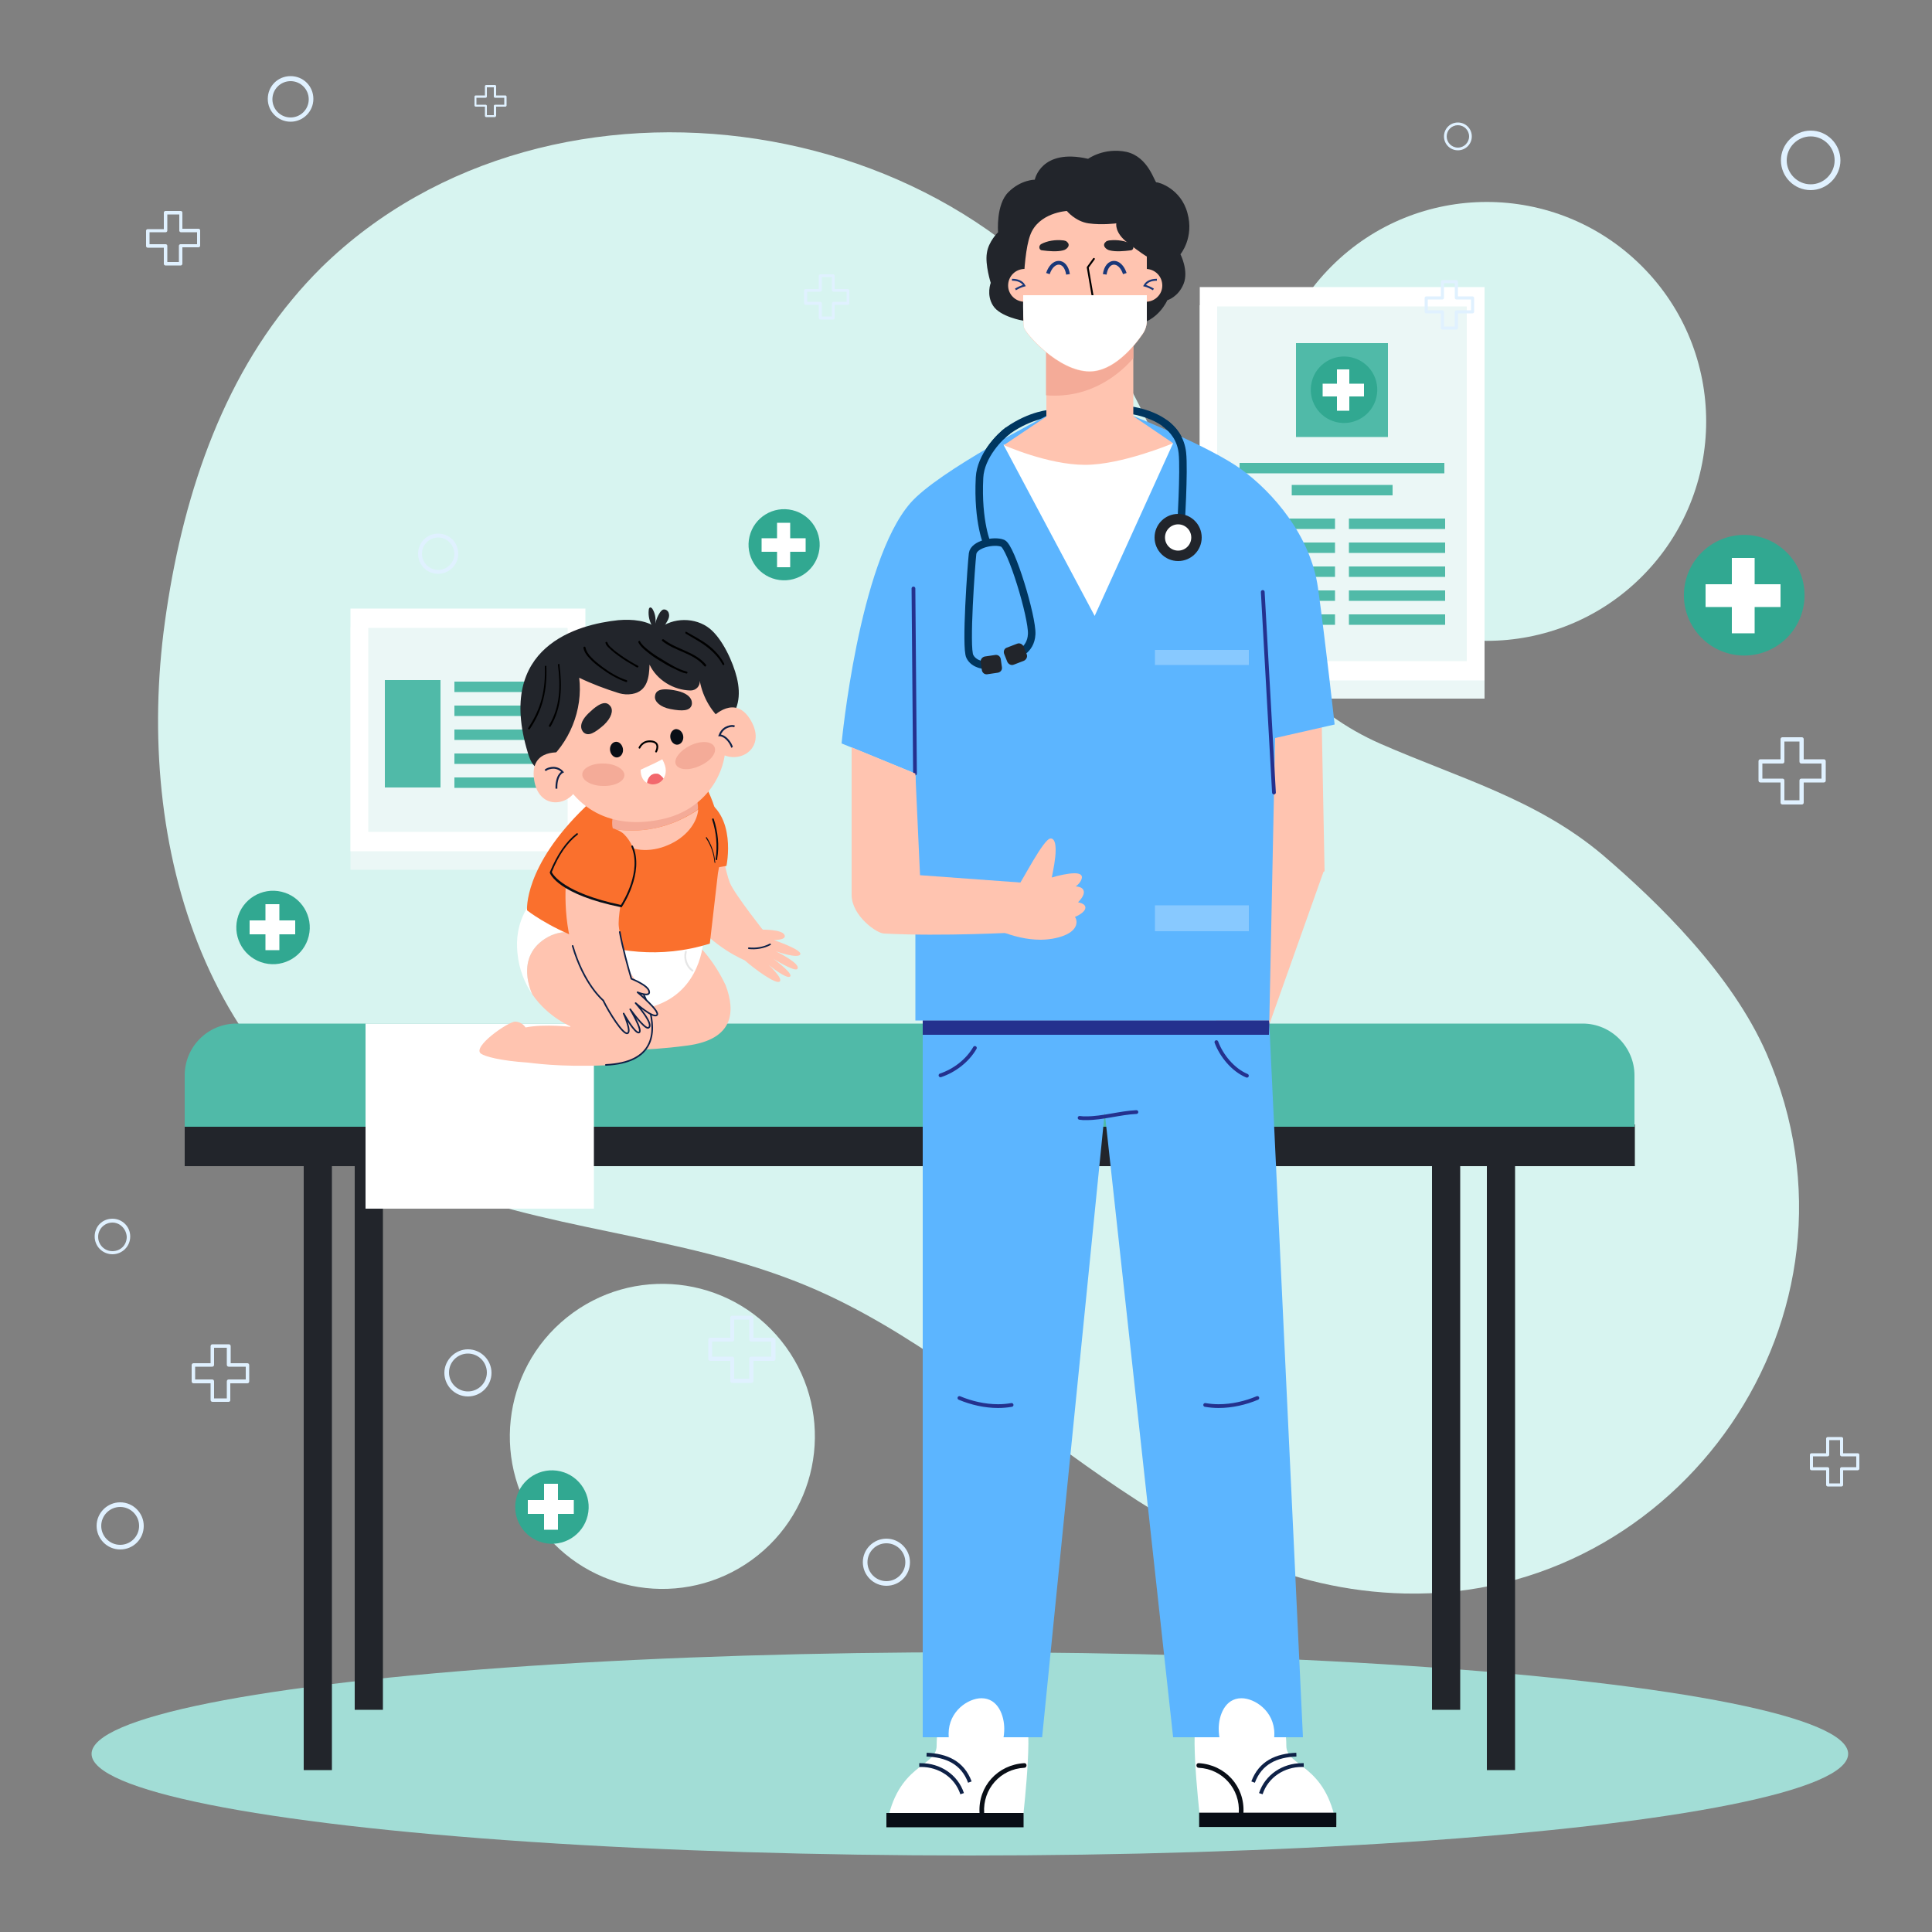<svg xmlns="http://www.w3.org/2000/svg" xmlns:xlink="http://www.w3.org/1999/xlink" x="0px" y="0px" width="500px" height="500px" viewBox="0 0 500 500" style="enable-background:new 0 0 500 500;" xml:space="preserve"><rect x="0" y="0" width="500" height="500" fill="#808080" stroke="none"/><style type="text/css">	.st0{fill:#A2DDD6;}	.st1{fill:#D7F4F0;}	.st2{fill:#22252B;}	.st3{fill:#50BAA8;}	.st4{fill:#FFFFFF;}	.st5{fill:#EBF7F6;}	.st6{fill:#31A891;}	.st7{fill:#E0F1FF;}	.st8{fill:#FFC4B0;}	.st9{fill:#FA702D;}	.st10{fill:none;stroke:#0E2147;stroke-width:0.414;stroke-linecap:round;stroke-linejoin:round;stroke-miterlimit:10;}	.st11{fill:none;stroke:#E6E6E6;stroke-width:0.481;stroke-linecap:round;stroke-linejoin:round;stroke-miterlimit:10;}	.st12{fill:#F4AB98;}	.st13{fill:#090E16;}	.st14{fill:#F49F00;}	.st15{fill:none;stroke:#000000;stroke-width:0.473;stroke-linecap:round;stroke-linejoin:round;stroke-miterlimit:10;}	.st16{fill:#F2686D;}	.st17{fill:none;stroke:#0E2147;stroke-width:0.473;stroke-miterlimit:10;}	.st18{fill:none;stroke:#0E2147;stroke-width:0.973;stroke-miterlimit:10;}	.st19{fill:none;stroke:#00365F;stroke-width:1.945;stroke-miterlimit:10;}	.st20{fill:#5CB5FF;}	.st21{fill:#24318E;}	.st22{fill:none;stroke:#000000;stroke-width:0.486;stroke-linecap:round;stroke-linejoin:round;stroke-miterlimit:10;}	.st23{fill:none;stroke:#193778;stroke-width:0.486;stroke-miterlimit:10;}	.st24{fill:#88C9FF;}	.st25{fill:none;stroke:#24318E;stroke-width:0.973;stroke-linecap:round;stroke-linejoin:round;stroke-miterlimit:10;}	.st26{fill:none;stroke:#193778;stroke-width:0.973;stroke-miterlimit:10;}</style><g id="BACKGROUND">	<ellipse class="st0" cx="251" cy="453.9" rx="227.3" ry="26.3"></ellipse>	<g>		<path class="st1" d="M75.7,77.4c-19.9,23.8-29.5,55.4-33.4,86.4c-7.1,58.1,12.3,121.2,71.7,143.4c33,12.4,68.2,12.9,100.5,28.1   c51.2,24.1,88.2,75.7,149.1,77.1c70.8,1.6,123.1-71.9,93.6-139.7c-9-20.6-28.1-39.2-42.5-51.5c-17.1-14.4-37.3-19.9-57.4-28.7   c-37-16.2-47-58.1-64.1-90.8C254.4,28,142.6,10.9,83.1,69.3C80.5,71.9,78,74.6,75.7,77.4z"></path>					<ellipse transform="matrix(0.707 -0.707 0.707 0.707 35.648 304.048)" class="st1" cx="384.8" cy="109" rx="56.8" ry="56.8"></ellipse>					<ellipse transform="matrix(0.779 -0.626 0.626 0.779 -195.085 189.586)" class="st1" cx="171.7" cy="371.8" rx="39.5" ry="39.5"></ellipse>	</g></g><g id="OBJECTS">	<g>		<rect x="47.8" y="291" class="st2" width="375.3" height="10.8"></rect>		<g>			<rect x="78.6" y="297.4" class="st2" width="7.3" height="160.7"></rect>			<rect x="91.8" y="281.8" class="st2" width="7.3" height="160.7"></rect>			<rect x="370.6" y="281.8" class="st2" width="7.3" height="160.7"></rect>			<rect x="384.8" y="297.4" class="st2" width="7.3" height="160.7"></rect>		</g>		<path class="st3" d="M409.6,264.9H61.2c-7.4,0-13.4,6-13.4,13.4v13.3H423v-13.3C423,271,417,264.9,409.6,264.9z"></path>		<rect x="94.6" y="264.9" class="st4" width="59.1" height="47.9"></rect>	</g>	<g>		<g>			<rect x="310.5" y="79" class="st5" width="73.7" height="101.8"></rect>			<rect x="310.5" y="74.3" class="st4" width="73.7" height="101.8"></rect>			<rect x="315" y="79.3" class="st5" width="64.6" height="91.8"></rect>			<rect x="334.3" y="125.5" class="st3" width="26.1" height="2.7"></rect>			<rect x="320.8" y="119.8" class="st3" width="53" height="2.7"></rect>			<g>				<g>					<rect x="320.6" y="134.2" class="st3" width="24.9" height="2.7"></rect>					<rect x="320.6" y="140.4" class="st3" width="24.9" height="2.7"></rect>					<rect x="320.6" y="146.6" class="st3" width="24.9" height="2.7"></rect>					<rect x="320.6" y="152.8" class="st3" width="24.9" height="2.7"></rect>					<rect x="320.6" y="159" class="st3" width="24.9" height="2.7"></rect>				</g>				<g>					<rect x="349.1" y="134.2" class="st3" width="24.9" height="2.7"></rect>					<rect x="349.1" y="140.4" class="st3" width="24.9" height="2.7"></rect>					<rect x="349.1" y="146.6" class="st3" width="24.9" height="2.7"></rect>					<rect x="349.1" y="152.8" class="st3" width="24.9" height="2.7"></rect>					<rect x="349.1" y="159" class="st3" width="24.9" height="2.7"></rect>				</g>			</g>			<rect x="335.4" y="88.8" class="st3" width="23.8" height="24.3"></rect>		</g>		<g>			<rect x="90.7" y="162.3" class="st5" width="60.8" height="62.8"></rect>			<rect x="90.7" y="157.5" class="st4" width="60.8" height="62.8"></rect>			<rect x="95.3" y="162.5" class="st5" width="51.6" height="52.8"></rect>			<g>				<g>					<g>						<rect x="117.6" y="176.4" class="st3" width="24.9" height="2.7"></rect>						<rect x="117.6" y="182.6" class="st3" width="24.9" height="2.7"></rect>						<rect x="117.6" y="188.8" class="st3" width="24.9" height="2.7"></rect>						<rect x="117.6" y="195" class="st3" width="24.9" height="2.7"></rect>						<rect x="117.6" y="201.2" class="st3" width="24.9" height="2.7"></rect>					</g>				</g>				<rect x="99.6" y="176" class="st3" width="14.4" height="27.8"></rect>			</g>		</g>	</g>	<g>		<g>							<ellipse transform="matrix(0.233 -0.973 0.973 0.233 168.568 415.548)" class="st6" cx="347.6" cy="101" rx="8.6" ry="8.6"></ellipse>			<g>				<g>					<polygon class="st4" points="353,99.3 353,102.6 349.2,102.6 349.2,106.3 346,106.3 346,102.6 342.3,102.6 342.3,99.3       346,99.3 346,95.6 349.2,95.6 349.2,99.3      "></polygon>				</g>			</g>		</g>		<g>							<ellipse transform="matrix(0.233 -0.973 0.973 0.233 18.483 305.451)" class="st6" cx="202.8" cy="141" rx="9.2" ry="9.2"></ellipse>			<g>				<g>					<polygon class="st4" points="208.5,139.3 208.5,142.8 204.5,142.8 204.5,146.8 201.1,146.8 201.1,142.8 197.1,142.8       197.1,139.3 201.1,139.3 201.1,135.3 204.5,135.3 204.5,139.3      "></polygon>				</g>			</g>		</g>		<g>							<ellipse transform="matrix(0.233 -0.973 0.973 0.233 196.26 557.035)" class="st6" cx="451.1" cy="154.2" rx="15.6" ry="15.6"></ellipse>			<g>				<g>					<polygon class="st4" points="460.8,151.2 460.8,157.1 454.1,157.1 454.1,163.9 448.2,163.9 448.2,157.1 441.4,157.1       441.4,151.2 448.2,151.2 448.2,144.4 454.1,144.4 454.1,151.2      "></polygon>				</g>			</g>		</g>		<g>							<ellipse transform="matrix(0.233 -0.973 0.973 0.233 -269.854 437.904)" class="st6" cx="142.6" cy="390" rx="9.5" ry="9.5"></ellipse>			<g>				<g>					<polygon class="st4" points="148.5,388.2 148.5,391.8 144.4,391.8 144.4,395.9 140.8,395.9 140.8,391.8 136.6,391.8       136.6,388.2 140.8,388.2 140.8,384 144.4,384 144.4,388.2      "></polygon>				</g>			</g>		</g>		<g>							<ellipse transform="matrix(0.233 -0.973 0.973 0.233 -179.282 252.705)" class="st6" cx="70.5" cy="240" rx="9.5" ry="9.5"></ellipse>			<g>				<g>					<polygon class="st4" points="76.4,238.2 76.4,241.8 72.3,241.8 72.3,245.9 68.7,245.9 68.7,241.8 64.6,241.8 64.6,238.2       68.7,238.2 68.7,234 72.3,234 72.3,238.2      "></polygon>				</g>			</g>		</g>		<g>			<path class="st7" d="M377.3,38.9c-2,0-3.6-1.6-3.6-3.6c0-2,1.6-3.6,3.6-3.6c2,0,3.6,1.6,3.6,3.6    C380.9,37.3,379.3,38.9,377.3,38.9z M377.3,32.4c-1.6,0-2.9,1.3-2.9,2.9c0,1.6,1.3,2.9,2.9,2.9s2.9-1.3,2.9-2.9    C380.2,33.7,378.9,32.4,377.3,32.4z"></path>		</g>		<g>			<path class="st7" d="M75.2,31.5c-3.2,0-5.9-2.6-5.9-5.9s2.6-5.9,5.9-5.9s5.9,2.6,5.9,5.9S78.4,31.5,75.2,31.5z M75.2,21    c-2.6,0-4.7,2.1-4.7,4.7c0,2.6,2.1,4.7,4.7,4.7c2.6,0,4.7-2.1,4.7-4.7C79.9,23.1,77.8,21,75.2,21z"></path>		</g>		<g>			<path class="st7" d="M468.6,49.2c-4.3,0-7.7-3.5-7.7-7.7s3.5-7.7,7.7-7.7c4.3,0,7.7,3.5,7.7,7.7S472.8,49.2,468.6,49.2z     M468.6,35.3c-3.4,0-6.2,2.8-6.2,6.2c0,3.4,2.8,6.2,6.2,6.2s6.2-2.8,6.2-6.2C474.8,38.1,472,35.3,468.6,35.3z"></path>		</g>		<g>			<path class="st7" d="M113.4,148.5c-2.9,0-5.2-2.3-5.2-5.2c0-2.9,2.3-5.2,5.2-5.2c2.9,0,5.2,2.3,5.2,5.2    C118.6,146.2,116.2,148.5,113.4,148.5z M113.4,139.1c-2.3,0-4.2,1.9-4.2,4.2c0,2.3,1.9,4.2,4.2,4.2c2.3,0,4.2-1.9,4.2-4.2    C117.5,141,115.7,139.1,113.4,139.1z"></path>		</g>		<g>			<path class="st7" d="M121.1,361.4c-3.4,0-6.1-2.8-6.1-6.1s2.8-6.1,6.1-6.1c3.4,0,6.1,2.8,6.1,6.1S124.5,361.4,121.1,361.4z     M121.1,350.3c-2.7,0-4.9,2.2-4.9,4.9c0,2.7,2.2,4.9,4.9,4.9c2.7,0,4.9-2.2,4.9-4.9C126,352.5,123.8,350.3,121.1,350.3z"></path>		</g>		<g>			<path class="st7" d="M31.1,401c-3.4,0-6.1-2.8-6.1-6.1c0-3.4,2.8-6.1,6.1-6.1c3.4,0,6.1,2.8,6.1,6.1    C37.2,398.3,34.5,401,31.1,401z M31.1,390c-2.7,0-4.9,2.2-4.9,4.9c0,2.7,2.2,4.9,4.9,4.9s4.9-2.2,4.9-4.9    C36,392.2,33.8,390,31.1,390z"></path>		</g>		<g>			<path class="st7" d="M229.4,410.4c-3.4,0-6.1-2.8-6.1-6.1c0-3.4,2.8-6.1,6.1-6.1c3.4,0,6.1,2.8,6.1,6.1    C235.5,407.7,232.8,410.4,229.4,410.4z M229.4,399.4c-2.7,0-4.9,2.2-4.9,4.9c0,2.7,2.2,4.9,4.9,4.9c2.7,0,4.9-2.2,4.9-4.9    C234.3,401.6,232.1,399.4,229.4,399.4z"></path>		</g>		<g>			<path class="st7" d="M29.1,324.6c-2.5,0-4.6-2-4.6-4.6s2-4.6,4.6-4.6c2.5,0,4.6,2,4.6,4.6S31.6,324.6,29.1,324.6z M29.1,316.4    c-2,0-3.7,1.6-3.7,3.7c0,2,1.6,3.7,3.7,3.7s3.7-1.6,3.7-3.7C32.7,318.1,31.1,316.4,29.1,316.4z"></path>		</g>		<g>			<g>				<g>					<path class="st7" d="M215.6,82.7h-3.3c-0.2,0-0.4-0.2-0.4-0.4v-3.4h-3.4c-0.2,0-0.4-0.2-0.4-0.4v-3.3c0-0.2,0.2-0.4,0.4-0.4      h3.4v-3.4c0-0.2,0.2-0.4,0.4-0.4h3.3c0.2,0,0.4,0.2,0.4,0.4v3.4h3.4c0.2,0,0.4,0.2,0.4,0.4v3.3c0,0.2-0.2,0.4-0.4,0.4H216v3.4      C216,82.5,215.8,82.7,215.6,82.7z M212.7,81.9h2.6v-3.4c0-0.2,0.2-0.4,0.4-0.4h3.4v-2.6h-3.4c-0.2,0-0.4-0.2-0.4-0.4v-3.4h-2.6      v3.4c0,0.2-0.2,0.4-0.4,0.4h-3.4v2.6h3.4c0.2,0,0.4,0.2,0.4,0.4V81.9z"></path>				</g>			</g>		</g>		<g>			<g>				<g>					<path class="st7" d="M466.3,208.2h-5c-0.3,0-0.5-0.2-0.5-0.5v-5.2h-5.2c-0.3,0-0.5-0.2-0.5-0.5v-5c0-0.3,0.2-0.5,0.5-0.5h5.2      v-5.2c0-0.3,0.2-0.5,0.5-0.5h5c0.3,0,0.5,0.2,0.5,0.5v5.2h5.2c0.3,0,0.5,0.2,0.5,0.5v5c0,0.3-0.2,0.5-0.5,0.5h-5.2v5.2      C466.8,208,466.6,208.2,466.3,208.2z M461.8,207.1h3.9V202c0-0.3,0.2-0.5,0.5-0.5h5.2v-3.9h-5.2c-0.3,0-0.5-0.2-0.5-0.5v-5.2      h-3.9v5.2c0,0.3-0.2,0.5-0.5,0.5h-5.2v3.9h5.2c0.3,0,0.5,0.2,0.5,0.5V207.1z"></path>				</g>			</g>		</g>		<g>			<g>				<g>					<path class="st7" d="M194.5,357.9h-5c-0.3,0-0.5-0.2-0.5-0.5v-5.2h-5.2c-0.3,0-0.5-0.2-0.5-0.5v-5c0-0.3,0.2-0.5,0.5-0.5h5.2      v-5.2c0-0.3,0.2-0.5,0.5-0.5h5c0.3,0,0.5,0.2,0.5,0.5v5.2h5.2c0.3,0,0.5,0.2,0.5,0.5v5c0,0.3-0.2,0.5-0.5,0.5H195v5.2      C195,357.6,194.8,357.9,194.5,357.9z M190,356.8h3.9v-5.2c0-0.3,0.2-0.5,0.5-0.5h5.2v-3.9h-5.2c-0.3,0-0.5-0.2-0.5-0.5v-5.2      H190v5.2c0,0.3-0.2,0.5-0.5,0.5h-5.2v3.9h5.2c0.3,0,0.5,0.2,0.5,0.5V356.8z"></path>				</g>			</g>		</g>		<g>			<g>				<g>					<path class="st7" d="M59.2,362.8h-4.2c-0.3,0-0.5-0.2-0.5-0.5V358h-4.4c-0.3,0-0.5-0.2-0.5-0.5v-4.2c0-0.3,0.2-0.5,0.5-0.5h4.4      v-4.4c0-0.3,0.2-0.5,0.5-0.5h4.2c0.3,0,0.5,0.2,0.5,0.5v4.4H64c0.3,0,0.5,0.2,0.5,0.5v4.2c0,0.3-0.2,0.5-0.5,0.5h-4.4v4.4      C59.6,362.6,59.4,362.8,59.2,362.8z M55.4,361.9h3.3v-4.4c0-0.3,0.2-0.5,0.5-0.5h4.4v-3.3h-4.4c-0.3,0-0.5-0.2-0.5-0.5v-4.4      h-3.3v4.4c0,0.3-0.2,0.5-0.5,0.5h-4.4v3.3h4.4c0.3,0,0.5,0.2,0.5,0.5V361.9z"></path>				</g>			</g>		</g>		<g>			<g>				<g>					<path class="st7" d="M46.8,68.7h-4c-0.2,0-0.4-0.2-0.4-0.4v-4.2h-4.2c-0.2,0-0.4-0.2-0.4-0.4v-4c0-0.2,0.2-0.4,0.4-0.4h4.2V55      c0-0.2,0.2-0.4,0.4-0.4h4c0.2,0,0.4,0.2,0.4,0.4v4.2h4.2c0.2,0,0.4,0.2,0.4,0.4v4c0,0.2-0.2,0.4-0.4,0.4h-4.2v4.2      C47.2,68.5,47,68.7,46.8,68.7z M43.2,67.8h3.1v-4.2c0-0.2,0.2-0.4,0.4-0.4H51v-3.1h-4.2c-0.2,0-0.4-0.2-0.4-0.4v-4.2h-3.1v4.2      c0,0.2-0.2,0.4-0.4,0.4h-4.2v3.1h4.2c0.2,0,0.4,0.2,0.4,0.4V67.8z"></path>				</g>			</g>		</g>		<g>			<g>				<g>					<path class="st7" d="M376.9,85.3h-3.6c-0.2,0-0.4-0.2-0.4-0.4v-3.8h-3.8c-0.2,0-0.4-0.2-0.4-0.4v-3.6c0-0.2,0.2-0.4,0.4-0.4      h3.8v-3.8c0-0.2,0.2-0.4,0.4-0.4h3.6c0.2,0,0.4,0.2,0.4,0.4v3.8h3.8c0.2,0,0.4,0.2,0.4,0.4v3.6c0,0.2-0.2,0.4-0.4,0.4h-3.8v3.8      C377.3,85.1,377.1,85.3,376.9,85.3z M373.7,84.5h2.8v-3.8c0-0.2,0.2-0.4,0.4-0.4h3.8v-2.8h-3.8c-0.2,0-0.4-0.2-0.4-0.4v-3.8      h-2.8v3.8c0,0.2-0.2,0.4-0.4,0.4h-3.8v2.8h3.8c0.2,0,0.4,0.2,0.4,0.4V84.5z"></path>				</g>			</g>		</g>		<g>			<g>				<g>					<path class="st7" d="M476.6,384.7H473c-0.2,0-0.4-0.2-0.4-0.4v-3.8h-3.8c-0.2,0-0.4-0.2-0.4-0.4v-3.6c0-0.2,0.2-0.4,0.4-0.4      h3.8v-3.8c0-0.2,0.2-0.4,0.4-0.4h3.6c0.2,0,0.4,0.2,0.4,0.4v3.8h3.8c0.2,0,0.4,0.2,0.4,0.4v3.6c0,0.2-0.2,0.4-0.4,0.4H477v3.8      C477,384.5,476.8,384.7,476.6,384.7z M473.4,383.9h2.8v-3.8c0-0.2,0.2-0.4,0.4-0.4h3.8v-2.8h-3.8c-0.2,0-0.4-0.2-0.4-0.4v-3.8      h-2.8v3.8c0,0.2-0.2,0.4-0.4,0.4h-3.8v2.8h3.8c0.2,0,0.4,0.2,0.4,0.4V383.9z"></path>				</g>			</g>		</g>		<g>			<g>				<g>					<path class="st7" d="M128.1,30.3h-2.3c-0.1,0-0.3-0.1-0.3-0.3v-2.4h-2.4c-0.1,0-0.3-0.1-0.3-0.3V25c0-0.1,0.1-0.3,0.3-0.3h2.4      v-2.4c0-0.1,0.1-0.3,0.3-0.3h2.3c0.1,0,0.3,0.1,0.3,0.3v2.4h2.4c0.1,0,0.3,0.1,0.3,0.3v2.3c0,0.1-0.1,0.3-0.3,0.3h-2.4V30      C128.3,30.2,128.2,30.3,128.1,30.3z M126,29.8h1.8v-2.4c0-0.1,0.1-0.3,0.3-0.3h2.4v-1.8h-2.4c-0.1,0-0.3-0.1-0.3-0.3v-2.4H126      V25c0,0.1-0.1,0.3-0.3,0.3h-2.4v1.8h2.4c0.1,0,0.3,0.1,0.3,0.3V29.8z"></path>				</g>			</g>		</g>	</g>	<g>		<g>			<g>				<g>					<path class="st8" d="M171.3,220.2c0,0,0.6,8.8,7.1,17c6.4,8.2,14.3,11.3,14.3,11.3l5.7-6.6c0,0-8.2-10.3-9.5-13.4      c-1.2-3.1-2.2-9.2-2.2-9.2L171.3,220.2z"></path>					<path class="st9" d="M174.2,207.4c-2.9,1.6-6.4,5.6-6.4,15.5c0,0,3.9,4.3,20.2,1.2c0,0,2.9-13.5-6.5-17.6      C179.6,205.7,175.9,206.4,174.2,207.4z"></path>					<path class="st8" d="M187.5,243.5c3.1,2.8,5.2,5,5.2,5c2.6,2.3,8.2,6.4,9.1,5.5c0.9-0.8-2.9-4.3-2.9-4.3s4.8,3.9,5.6,3      c0.8-0.8-4.4-4.6-4.4-4.6s5.4,3.4,6.2,2.7c1.3-1.3-5.5-4.6-5.5-4.6s5.7,2,6.3,0.8c0.6-1.2-6.8-3.7-6.8-3.7s3.5,0,2.7-1.4      c-0.8-1.4-5.6-1.3-5.6-1.3s-2.9-2.1-5.3-5.1C190.4,238,188.9,240.7,187.5,243.5z"></path>					<path class="st10" d="M199.3,244.4c-1.7,0.9-3.7,1.2-5.5,1"></path>				</g>				<path class="st8" d="M160.3,239c-8.6,5.7-2.8,15.2-2.8,15.2c4.7,5.8,10.9,7.5,10.9,7.5s-6.9-0.3-12,1c0,0-1-1.4-2.8-1.3     c-1.8,0.1-10.7,7.5-8.1,8.9c1.1,0.6,4.9,1.4,12.2,1.3c1.2,0,8.1,0.6,20.1-1c12.3-1.6,12.5-9,10-15.6     C181.8,242.1,168.9,233.3,160.3,239z"></path>				<path class="st4" d="M159,262.7c0,0,8.2-1.2,12.5-3.2c10.6-4.9,10.6-17,10.6-17l-35.6-15.7"></path>				<path class="st11" d="M177.5,246.3c-0.5,1.8,0.2,3.8,1.7,4.9"></path>				<g>					<path class="st4" d="M141.8,242.5c9-5,21.2,4.8,26.1,18.3c-1.1-3.7-3-7.2-4.2-9.2c-6-9.6-17.6-24.9-17.6-24.9      s-13.6,5.3-12.2,19.8c0.4,4.5,2,8.1,3.9,10.9C137.8,257.4,132.8,247.5,141.8,242.5z"></path>					<path class="st8" d="M141.8,242.5c-9,5-4,14.9-4,14.9c4.2,6.1,10.3,8.4,10.3,8.4s-6.9-0.9-12.1,0.1c0,0-0.9-1.5-2.7-1.5      c-1.8,0-11.3,6.6-8.8,8.3c1,0.7,4.8,1.8,12.1,2.3c1.2,0.1,8,1.2,20.1,0.7c12.4-0.6,13.1-8,11.2-14.8      C163,247.3,150.8,237.6,141.8,242.5z"></path>					<path class="st10" d="M156.8,275.6c12.4-0.6,13.1-8,11.2-14.8c-0.6-1.8-1.4-3.5-2.3-5.1"></path>				</g>				<path class="st9" d="M151.5,208.8c-16.1,15.5-15.1,26.8-15.1,26.8s21.2,16.8,47.3,8.6l2.1-18.2c1.7-8.2,0.3-16.8-4-24l-2.9-4.9     C178.8,197.1,156.5,204,151.5,208.8z"></path>				<g>					<path class="st12" d="M180.6,209.5c0.1-0.6,0-1.3-0.1-1.9c-0.1-0.4-0.2-0.8-0.4-1.2c-1.8-4.2-8.1-5.6-13.9-3.1      c-5.4,2.3-8.6,7.2-7.6,11.2C162.9,215.3,171.6,215.7,180.6,209.5z"></path>					<path class="st8" d="M158.6,214.5c0.1,0.4,0.2,0.7,0.3,1.1c0.3,0.8,0.8,1.5,1.5,2.1c2.7,2.5,7.7,3.1,12.5,1      c4.5-1.9,7.5-5.6,7.8-9.2C171.6,215.7,162.9,215.3,158.6,214.5z"></path>				</g>				<g>					<path class="st8" d="M165,256.9c0,0,3.3,1.4,3-0.2c-0.2-1.6-4.6-3.3-4.6-3.3c-1-3.5-3.3-11.8-3.3-14.4c0-3.4,1.4-9.4,1.4-9.4      l-14.7-4.9c0,0-1.6,10.1,1.2,20.1c2.9,10,7.9,14.1,7.9,14.1c1.5,3.1,5.2,9,6.3,8.5c1.1-0.4-1-5.1-1-5.1s3,5.4,4,4.9      c1-0.5-2.3-6-2.3-6s3.7,5.2,4.7,4.8c1.7-0.8-3.3-6.4-3.3-6.4s4.5,4,5.5,3.1C171,262,165,256.9,165,256.9z"></path>					<path class="st10" d="M148.2,244.8c2.9,10,7.9,14.1,7.9,14.1c1.5,3.1,5.2,9,6.3,8.5c1.1-0.4-1-5.1-1-5.1s3,5.4,4,4.9      c1-0.5-2.3-6-2.3-6s3.7,5.2,4.7,4.8c1.7-0.8-3.3-6.4-3.3-6.4s4.5,4,5.5,3.1c1-0.9-5-5.9-5-5.9s3.3,1.4,3-0.2      c-0.2-1.6-4.6-3.3-4.6-3.3c-0.8-2.7-2.4-8.5-3-12.1"></path>					<path class="st9" d="M154.3,213.9c-3.3,0.4-8,2.8-11.7,12c0,0,2,5.4,18.3,8.7c0,0,7.8-11.4,0.6-18.7      C160,214.4,156.3,213.6,154.3,213.9z"></path>					<g>						<path class="st13" d="M160.8,234.8C160.8,234.8,160.8,234.8,160.8,234.8c-16.3-3.3-18.4-8.6-18.5-8.9c0-0.1,0-0.1,0-0.2       c1.9-4.6,4.2-7.9,6.9-10c0.1-0.1,0.2-0.1,0.3,0c0.1,0.1,0.1,0.2,0,0.3c-2.6,2-4.9,5.2-6.7,9.7c0.3,0.7,3.2,5.4,17.9,8.5       c0.7-1.1,5.4-8.8,2.7-15.1c0-0.1,0-0.2,0.1-0.3c0.1,0,0.2,0,0.3,0.1c3,7-2.7,15.6-2.8,15.7C161,234.7,160.9,234.8,160.8,234.8       z"></path>					</g>				</g>				<g>					<path class="st13" d="M185.6,222.5c0,0-0.1,0.1-0.2,0.1c-0.1,0-0.2-0.1-0.2-0.3c0.5-3.4,0.2-6.9-0.9-10.2c0-0.1,0-0.2,0.1-0.3      c0.1,0,0.2,0,0.3,0.1c1.1,3.3,1.5,6.9,0.9,10.4C185.7,222.4,185.6,222.5,185.6,222.5z"></path>				</g>				<g>					<path class="st13" d="M185.2,223.2c0,0-0.1,0.1-0.1,0.1c-0.1,0-0.1,0-0.2-0.1c-0.2-2.4-1-4.5-2.2-6.3c0-0.1,0-0.2,0-0.2      c0.1-0.1,0.2-0.1,0.2,0c1.2,1.8,2,4,2.2,6.5C185.2,223.1,185.2,223.1,185.2,223.2z"></path>				</g>				<g>					<g>						<path class="st8" d="M160.7,165.6c14.8-2.2,22.2,3.4,24.7,13c0.8,3.1,1.4,6.8,2.1,10.7c1.7,9.3-4.1,19.7-15.3,22.5       c-10.5,2.6-22.6,0.5-28.4-14C133.4,172.2,158.2,166,160.7,165.6z"></path>						<path class="st2" d="M140.9,197.7c6.5-5.3,10-14,9-22.3c3.3,1.6,6.8,2.9,10.3,4c1.1,0.3,2.2,0.4,3.4,0.2       c4-0.7,4.4-4.4,4.5-7.6c1.9,4,6.2,6.6,10.6,6.7c1.4,0,2.5-1.1,2.4-2.5c0,0,0,0,0,0c0.8,4.4,3.2,8.4,6.7,11.1       c3.4-3.3,4-7.3,2.9-11.9c-1-4.1-3.7-10-7-12.7c-3.7-3-9.6-3-13.3,0.1c-2.8-2.3-6.8-2.6-10.4-2.3c-10.4,1.1-31.8,6.7-23.4,34.3       c0.5,1.7,1.2,3.4,2.7,4.2c1.6,0.8,3.9,0,4.2-1.7"></path>						<path class="st13" d="M161.2,193.7c0.2,1.1-0.4,2.1-1.3,2.3c-0.9,0.2-1.8-0.6-2-1.7c-0.2-1.1,0.4-2.1,1.3-2.3       C160.1,191.8,161,192.6,161.2,193.7z"></path>						<path class="st13" d="M176.8,190.4c0.2,1.1-0.4,2.1-1.3,2.3c-0.9,0.2-1.8-0.6-2-1.7c-0.2-1.1,0.4-2.1,1.3-2.3       C175.7,188.6,176.6,189.3,176.8,190.4z"></path>						<g>							<path class="st14" d="M166.8,168c-0.1-0.1-0.1-0.1-0.1-0.1S166.7,167.9,166.8,168z"></path>						</g>						<path class="st8" d="M149.7,203.1l-4.1-8.3c0,0-8.5-1.4-7.4,6.8C139.3,210,147.9,208.8,149.7,203.1z"></path>						<path class="st2" d="M151.1,189.6c0,0-2.2-1.7,1.2-5c3.4-3.3,4.8-3,5.7-1.8c0.8,1.1,0.2,3-1.7,4.8       C153.9,189.7,152.3,190.6,151.1,189.6z"></path>						<path class="st2" d="M179,182.5c0,0,0.9-2.6-3.7-3.7c-4.6-1-5.7,0-5.8,1.5c-0.1,1.3,1.4,2.7,4,3.2       C176.6,184.1,178.5,184,179,182.5z"></path>						<path class="st8" d="M186.1,194.7l-1.7-9.1c0,0,5.9-6.3,10,1C198.5,193.9,190.9,198.2,186.1,194.7z"></path>						<path class="st12" d="M161.6,200.6c0,1.6-2.5,2.9-5.5,2.8c-3,0-5.5-1.4-5.4-3c0-1.6,2.5-2.9,5.5-2.8       C159.1,197.6,161.6,199,161.6,200.6z"></path>						<path class="st12" d="M174.9,197.8c0.7,1.5,3.4,1.7,6.2,0.4c2.8-1.2,4.5-3.4,3.8-4.9c-0.7-1.5-3.4-1.7-6.2-0.4       C176,194.2,174.3,196.4,174.9,197.8z"></path>						<path class="st15" d="M169.8,194.5c0,0,1.2-2.2-1-2.6c-2.5-0.4-3.3,1.6-3.3,1.6"></path>						<path class="st4" d="M170.4,200.3c0.5,0.3,1,0.7,1.3,1.2c0.4-0.6,0.6-1.2,0.6-2.1c0-0.9-0.3-1.8-0.9-2.9       c-1.8,1-3.7,1.8-5.6,2.7c0,0,0,0.1,0,0.1c0,1.7,0.7,2.8,1.6,3.3C167.7,201.2,168.7,199.9,170.4,200.3z"></path>						<path class="st16" d="M170.4,200.3c-1.8-0.4-2.8,0.9-2.9,2.3c0.4,0.2,0.9,0.4,1.4,0.4c1.1,0,2.2-0.5,2.8-1.5       C171.4,201,170.9,200.6,170.4,200.3z"></path>						<path class="st17" d="M141.1,199.4c0.5-0.5,1.5-0.7,2.1-0.7c0.9,0,1.8,0.4,2.4,1.1c-1.2,0.6-1.6,2.5-1.6,3.8       c0,0.2,0,0.3,0,0.5"></path>						<path class="st17" d="M190.1,188c-0.6-0.3-1.6,0-2.2,0.3c-0.8,0.4-1.4,1.2-1.7,2c1.3,0,2.6,1.5,3.1,2.7       c0.1,0.2,0.1,0.3,0.2,0.4"></path>					</g>					<path class="st2" d="M169,162.4c-0.9-1.4-1.3-3-1.1-4.6c0-0.3,0.2-0.6,0.4-0.6c0.2,0,0.4,0.2,0.5,0.3c0.7,1.1,1,2.5,0.8,3.9      c0.2-1,0.6-2,1.2-2.9c0.2-0.3,0.4-0.5,0.7-0.7c0.7-0.3,1.5,0.3,1.6,1c0.2,0.7-0.1,1.5-0.5,2.1c-0.6,1.1-1.3,2.2-2.2,3.1"></path>					<g>						<g>							<g>								<path d="M144.4,172.1c0.7,5.4,0.6,10.8-2.3,15.6c-0.2,0.3,0.3,0.6,0.4,0.3c2.9-4.9,3-10.4,2.3-15.8         C144.9,171.7,144.4,171.7,144.4,172.1L144.4,172.1z"></path>							</g>						</g>						<g>							<g>								<path d="M141,172.5c0.1,2.8-0.1,5.6-0.8,8.3c-0.7,2.7-1.9,5.2-3.5,7.6c-0.2,0.3,0.3,0.5,0.4,0.3c1.6-2.4,2.8-4.9,3.5-7.7         c0.7-2.8,0.9-5.6,0.8-8.4C141.5,172.2,141,172.2,141,172.5L141,172.5z"></path>							</g>						</g>						<g>							<g>								<path d="M151,167.7c0.2,1,0.8,1.9,1.5,2.6c0.9,1,1.9,1.8,3,2.6c2,1.5,4.2,2.8,6.5,3.6c0.3,0.1,0.5-0.4,0.1-0.5         c-2.2-0.7-4.3-2-6.2-3.4c-1-0.8-2.1-1.6-2.9-2.5c-0.7-0.7-1.3-1.6-1.5-2.6C151.4,167.2,150.9,167.4,151,167.7L151,167.7z"></path>							</g>						</g>						<g>							<g>								<path d="M156.7,166.4c0.1,0.5,0.5,0.9,0.8,1.2c0.5,0.5,1.1,1,1.6,1.4c1.3,1,2.6,1.9,4,2.7c0.6,0.3,1.1,0.7,1.7,1         c0.3,0.2,0.6-0.3,0.3-0.4c-1.5-0.8-3-1.7-4.4-2.7c-0.8-0.6-1.6-1.1-2.3-1.8c-0.5-0.4-1-0.9-1.2-1.5         C157.1,166,156.6,166.1,156.7,166.4L156.7,166.4z"></path>							</g>						</g>						<g>							<g>								<path d="M165.2,166.2c0.4,0.9,1.2,1.6,1.9,2.2c1.1,0.9,2.3,1.8,3.5,2.5c1.3,0.8,2.6,1.6,4,2.2c1,0.5,1.9,1,3,1.2         c0.3,0.1,0.5-0.4,0.1-0.5c-2.3-0.6-4.5-2-6.6-3.3c-1.2-0.7-2.4-1.5-3.5-2.4c-0.7-0.6-1.6-1.3-2-2.2         C165.6,165.8,165.1,165.9,165.2,166.2L165.2,166.2z"></path>							</g>						</g>						<g>							<g>								<path d="M171.4,165.9c3.4,2.7,8.1,3.1,10.9,6.5c0.2,0.3,0.6-0.1,0.4-0.4c-2.9-3.4-7.6-3.9-10.9-6.5         C171.5,165.3,171.1,165.6,171.4,165.9L171.4,165.9z"></path>							</g>						</g>						<g>							<g>								<path d="M177.5,164c1.8,1.1,3.6,2,5.3,3.3c1.7,1.3,3.2,2.8,4.2,4.7c0.2,0.3,0.6,0,0.4-0.3c-1-1.9-2.5-3.5-4.2-4.8         c-1.7-1.3-3.7-2.3-5.6-3.4C177.5,163.3,177.2,163.8,177.5,164L177.5,164z"></path>							</g>						</g>					</g>				</g>			</g>		</g>		<g>			<path class="st4" d="M313.9,448.4c0,0,2.6-8.1,9.5-9c6.9-0.9,7.6,6.5,7.6,6.5l0.1-5.1c0,0,1.8,5.4,1.8,11s10.3,4.5,13,20.9h-35.1    c0,0-2.8-23.4-1.1-27.3C311.3,441.6,313.9,448.4,313.9,448.4z"></path>			<path class="st13" d="M320.6,469.2c0.4-6.2-4.2-11.4-10.4-11.7c-0.7,0-0.8-1.2,0-1.2l0,0c6.9,0.4,12,6,11.6,12.9"></path>							<rect x="310.4" y="469.2" transform="matrix(-1 -4.488866e-11 4.488866e-11 -1 656.239 942.023)" class="st13" width="35.5" height="3.7"></rect>			<path class="st18" d="M337.4,456.8c-0.2,0-0.4,0-0.5,0c-4.7,0-9.1,2.8-10.6,7.4"></path>			<path class="st18" d="M335.5,454.1c-5.1,0.2-9.3,2-11.2,7.1"></path>			<path class="st4" d="M261.4,448.4c0,0-2.6-8.1-9.5-9c-6.9-0.9-7.6,6.5-7.6,6.5l-0.1-5.1c0,0-1.8,5.4-1.8,11s-10.3,4.5-13,20.9    h35.1c0,0,2.8-23.4,1.1-27.3C264,441.6,261.4,448.4,261.4,448.4z"></path>			<path class="st13" d="M254.7,469.2c-0.4-6.2,4.2-11.4,10.4-11.7c0.7,0,0.8-1.2,0-1.2l0,0c-6.9,0.4-12,6-11.6,12.9"></path>			<path class="st19" d="M272,107c0,0-5.1,0.2-11.1,4.4c-2.2,1.6-7.1,6.6-7.4,12.2c-0.6,11.6,2.1,17.5,2.1,17.5"></path>			<path class="st19" d="M305.6,136.6c0,0,0.9-14.8,0.4-19.4c-1.1-10.3-14.6-11.2-14.6-11.2"></path>			<path class="st2" d="M281.6,41.1c0,0,4.1-3,9.9-1.8c5.8,1.3,7.3,8,7.8,7.9c0.5-0.1,6.3,1.6,8,7.9c1.8,6.4-1.8,10.7-1.8,10.7    s2.2,4.3,0.8,7.7c-1.4,3.4-4.2,4.2-4.2,4.2s-2.4,5.6-8.3,6.3c-5.9,0.6-29-1-29-1s-6-1-7.8-3.9c-1.8-2.8-0.6-5.9-0.6-5.9    s-1.5-4.7-1-7.7c0.4-3,2.9-5.4,2.9-5.4s-0.6-7.2,2.7-10.4c3.2-3.2,6.8-3.2,6.8-3.2S269.4,38.3,281.6,41.1z"></path>			<path class="st8" d="M265.2,78.1h1.8v-8.5h-1.8c-2.4,0-4.3,1.9-4.3,4.3l0,0C260.9,76.2,262.8,78.1,265.2,78.1z"></path>			<path class="st8" d="M296.5,78.1h-1.8v-8.5h1.8c2.4,0,4.3,1.9,4.3,4.3l0,0C300.8,76.2,298.9,78.1,296.5,78.1z"></path>			<path class="st8" d="M342,184l-16.9,3.8l1.3,40.4c5.6,0,11.1-1.1,16.4-2.7L342,184z"></path>			<g>				<path class="st8" d="M314.5,266.8c0.1,0.1,0.2,0.2,0.2,0.4c0.1,0.1,0.1,0.3,0,0.4c0,0.2,0,0.3-0.1,0.4c0,0,0,0,0,0.1     c4.2,0.9,8.4,2.1,12.6,3.2c0.2-2,0.3-3.4,0.3-3.4l15.1-42.5c-5.6-0.1-11.2-0.8-16.5-2.6c-5.8,5.2-7.7,27.3-12,43.7     C314.4,266.6,314.5,266.7,314.5,266.8z"></path>			</g>			<path class="st20" d="M270.7,107.7c0,0-27.8,14.1-35.1,22.5c-13.4,15.4-17.8,62.2-17.8,62.2l19.1,7.8v63.9h91.6l1.5-73.1    l15.4-3.5c0,0-2.4-21.7-4.3-35.3c-1.9-13.6-11.7-24.8-19.8-30.7c-8.1-5.9-27.9-13.8-27.9-13.8H270.7z"></path>			<polygon class="st20" points="337.2,449.6 303.6,449.6 285.9,287.9 269.7,449.6 238.8,449.6 238.8,264.1 328.4,264.1 328.5,265        "></polygon>			<polygon class="st21" points="328.5,265 328.4,267.8 238.8,267.8 238.8,264.1 328.4,264.1    "></polygon>			<polygon class="st4" points="259.7,115.1 283.3,159.4 303.6,114.7    "></polygon>			<path class="st8" d="M293.3,89.4v18.3l10.3,7c0,0-13.2,5.6-22.8,5.6c-9.6,0-21-5.1-21-5.1l11-7.4V89.4H293.3z"></path>			<path class="st12" d="M293.3,92.7v-3.3h-22.6v12.9C282.7,103.3,290.4,96.1,293.3,92.7z"></path>			<path class="st8" d="M276.1,54.6c0,0,2.2,2.7,5.6,3.2c3.5,0.5,7.2,0,7.2,0s-0.5,2.4,2.9,5c3.3,2.6,5,3.6,5,3.6v16.6    c0,1.3-0.4,2.5-1.1,3.5c-2.2,3.2-7.5,9.7-13.7,9.7c-8.1,0-16.7-9.9-17-11.4c-0.3-1.5-0.6-17.9,1.6-23.9    C268.7,55,276.1,54.6,276.1,54.6z"></path>			<polyline class="st22" points="283.1,67 281.5,69.2 283.1,78.5    "></polyline>			<path class="st23" d="M262.8,74.9c0.7-0.4,1.5-0.8,2.3-1c-0.6-1.1-1.8-1.5-3.2-1.5"></path>			<path class="st23" d="M298.5,74.9c-0.7-0.4-1.5-0.8-2.3-1c0.6-1.1,1.8-1.5,3.2-1.5"></path>			<path class="st4" d="M264.8,76.4c-0.1,4.2,0.1,7.7,0.2,8.3c0.3,1.5,8.9,11.4,17,11.4c6.2,0,11.5-6.5,13.7-9.7    c0.7-1,1.1-2.2,1.1-3.5v-6.5H264.8z"></path>			<path class="st19" d="M260.9,111.4c-2.2,1.6-7.1,6.6-7.4,12.2c-0.6,11.6,2.1,17.5,2.1,17.5"></path>			<path class="st19" d="M305.6,136.6c0,0,0.9-14.8,0.4-19.4c-0.4-3.6-2.3-6-4.6-7.7"></path>			<path class="st19" d="M262.9,169.5c0,0,3.9-1,4.1-5.4c0.2-4.4-5.3-22.6-7.5-23.5c-2.2-0.9-7.5,0.2-7.8,2.7    c-0.3,2.5-1.9,24.4-0.7,26.6c1.1,2.2,4,2.3,4,2.3"></path>			<circle class="st2" cx="304.9" cy="139.1" r="6.1"></circle>			<circle class="st4" cx="304.9" cy="139.1" r="3.4"></circle>			<path class="st2" d="M260.6,167.6l2.6-1c0.7-0.3,1.4,0.1,1.7,0.7l0.8,2c0.3,0.7-0.1,1.4-0.7,1.7l-2.6,1c-0.7,0.3-1.4-0.1-1.7-0.7    l-0.8-2C259.6,168.6,259.9,167.8,260.6,167.6z"></path>			<path class="st2" d="M254.9,169.9l2.7-0.4c0.7-0.1,1.3,0.4,1.4,1.1l0.3,2.1c0.1,0.7-0.4,1.3-1.1,1.4l-2.7,0.4    c-0.7,0.1-1.3-0.4-1.4-1.1l-0.3-2.1C253.7,170.7,254.2,170,254.9,169.9z"></path>			<rect x="298.9" y="234.3" class="st24" width="24.3" height="6.7"></rect>			<rect x="298.9" y="168.2" class="st24" width="24.3" height="3.9"></rect>			<rect x="244.1" y="234.3" class="st24" width="24.3" height="6.7"></rect>			<line class="st25" x1="236.8" y1="200.2" x2="236.4" y2="152.3"></line>			<line class="st25" x1="329.7" y1="205.1" x2="326.8" y2="153.2"></line>			<path class="st2" d="M275.9,62.4c-0.3-0.1-0.6-0.2-0.9-0.2c-1.8-0.2-4,0.1-5.6,1c-0.3,0.2-0.5,0.6-0.4,1c0.1,0.4,0.4,0.6,0.8,0.6    c1.6,0.2,3.7,0.4,5.3,0c1-0.2,2.2-1.4,0.9-2.3C276,62.4,276,62.4,275.9,62.4z"></path>			<path class="st26" d="M271.2,70.8c0.6-1.8,1.7-2.8,2.8-2.8c1.1,0,2.1,1,2.4,3"></path>			<path class="st2" d="M286.4,62.4c0.3-0.1,0.6-0.2,0.9-0.2c1.8-0.2,4,0.1,5.6,1c0.3,0.2,0.5,0.6,0.4,1c-0.1,0.4-0.4,0.6-0.8,0.6    c-1.6,0.2-3.7,0.4-5.3,0c-1-0.2-2.2-1.4-0.9-2.3C286.3,62.4,286.3,62.4,286.4,62.4z"></path>			<path class="st26" d="M291.1,70.8c-0.6-1.8-1.7-2.8-2.8-2.8c-1.1,0-2.1,1-2.4,3"></path>			<path class="st25" d="M248.3,361.8c3.1,1.3,6.6,2.1,10,2.1c1.2,0,2.3-0.1,3.5-0.3"></path>			<path class="st25" d="M325.4,361.8c-3.1,1.3-6.6,2.1-10,2.1c-1.2,0-2.3-0.1-3.5-0.3"></path>			<path class="st25" d="M279.4,289.3c0.6,0.1,1.1,0.1,1.7,0.1c4.3,0,8.7-1.4,13-1.6"></path>			<path class="st8" d="M265.5,228.5l-27.4-2l-1.2-26.3l-16.5-6.8c0,0,0,26.8,0,38.2c0,5.4,6.6,10.1,8.5,10    c14.9,0.8,34.6-0.3,34.6-0.3S265.6,229.9,265.5,228.5z"></path>			<path class="st8" d="M263.3,229.6c1.5-2,6.8-12.6,8.6-12.6c1,0,1.3,1.3,1.3,3c0,2.2-0.6,5.1-1,7.1c1.6-0.5,4.2-1.1,5.9-1.1    c1.1,0,1.9,0.3,1.9,1c0,0.6-0.5,1.6-1.6,2.4c1.5,0.1,2.1,0.7,2.1,1.5c0,0.8-0.6,1.7-1.5,2.6c1.4,0.3,1.9,0.8,1.9,1.4    c0,0.9-1.3,1.8-2.7,2.4c0.3,0.4,0.4,0.9,0.4,1.3c0,3.3-5.6,4.6-9.3,4.6c-3.6,0-7.1-0.9-10.4-2.2"></path>			<path class="st4" d="M246.1,453.1c-0.4-1.4-0.6-2.9-0.6-4.4c0-5.9,5.1-9.2,8.5-9.2c4.3,0,5.9,4.5,5.9,7.9c0,2.1-0.5,4.2-1.3,5.8"></path>			<rect x="229.4" y="469.2" class="st13" width="35.5" height="3.7"></rect>			<path class="st18" d="M237.9,456.8c0.2,0,0.4,0,0.5,0c4.7,0,9.1,2.8,10.6,7.4"></path>			<path class="st18" d="M239.8,454.1c5.1,0.2,9.3,2,11.2,7.1"></path>			<path class="st4" d="M329.2,453.1c0.4-1.4,0.6-2.9,0.6-4.4c0-5.9-5.1-9.2-8.5-9.2c-4.3,0-5.9,4.5-5.9,7.9c0,2.1,0.5,4.2,1.3,5.8"></path>			<path class="st25" d="M252.3,271.2c-1.9,3.3-5.3,5.9-8.9,7.1"></path>			<path class="st25" d="M314.8,269.7c1.3,3.5,4.3,7.2,7.9,8.7"></path>		</g>	</g></g></svg>